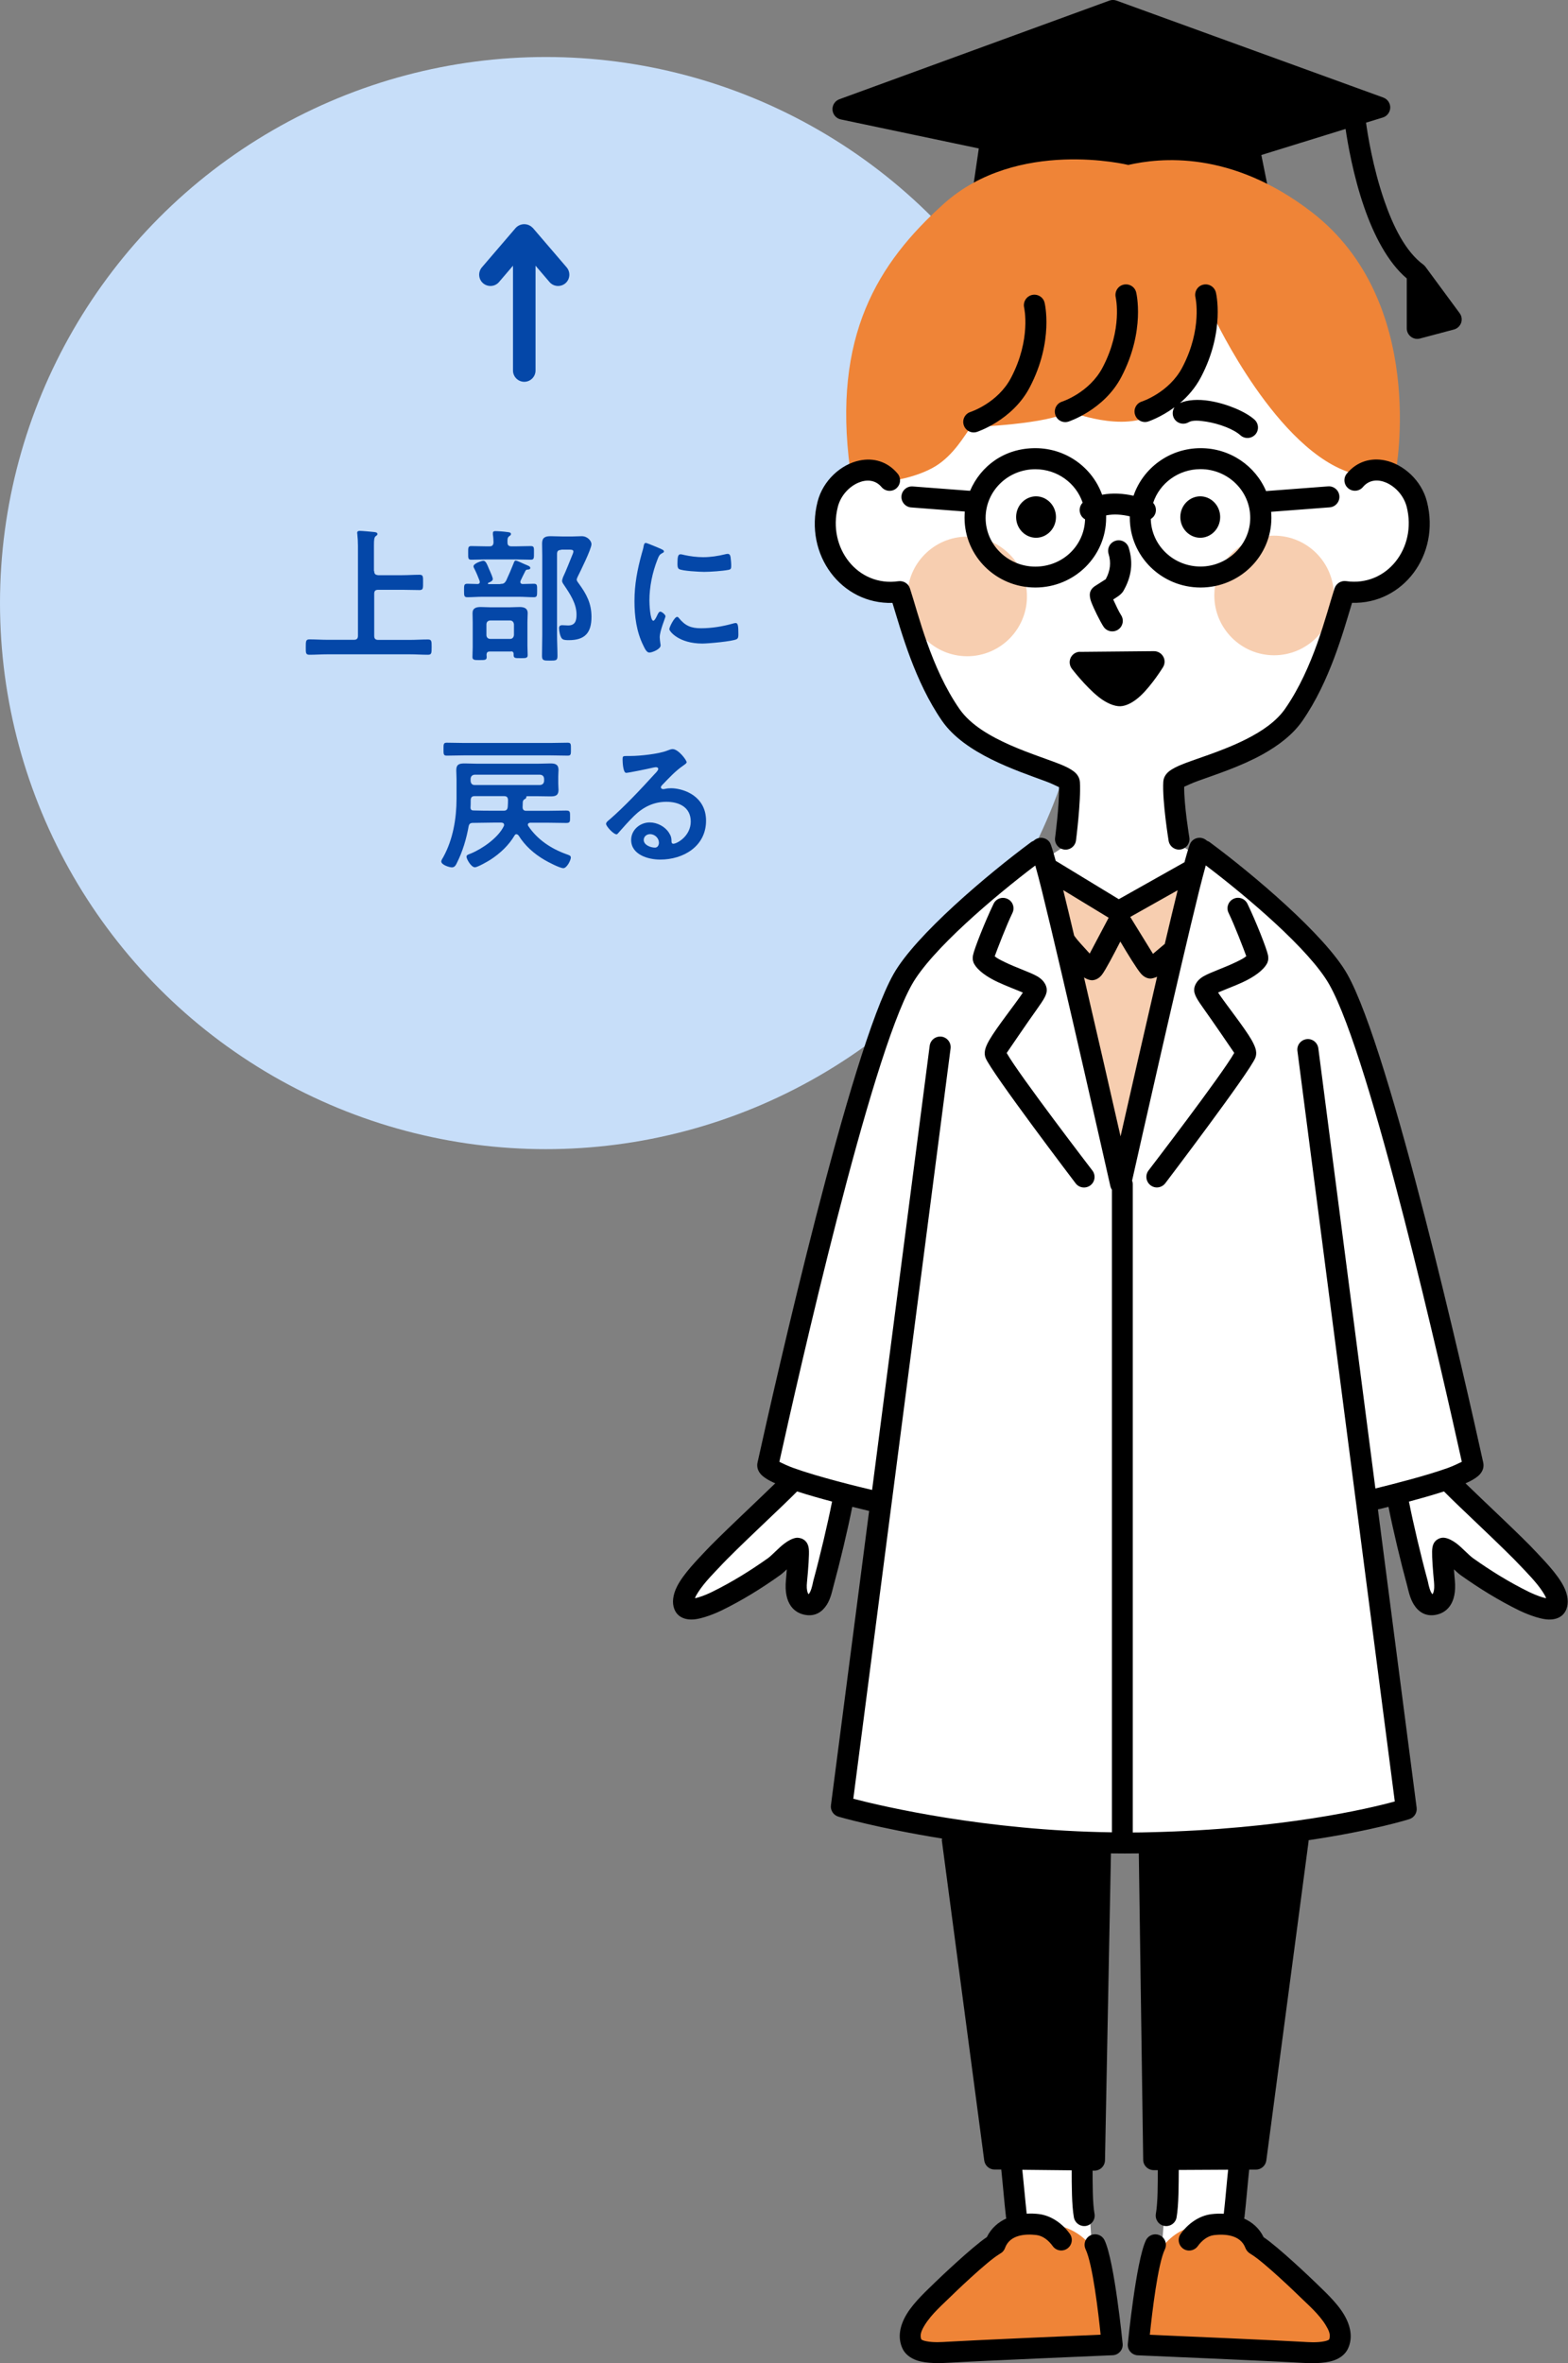<?xml version="1.0" encoding="UTF-8"?>
<svg id="_レイヤー_2" data-name="レイヤー 2" xmlns="http://www.w3.org/2000/svg" width="179.42" height="270.29" viewBox="0 0 179.42 270.29">
  <rect x="0" y="0" width="179.42" height="270.29" fill="#808080" stroke="none"/>
  <g id="_レイヤー_1-2" data-name="レイヤー 1">
    <circle cx="62.46" cy="68.98" r="62.46" fill="#c7def9"/>
    <g>
      <path d="M116.43,254.83l-.6-8.29,8.46.68.67,10.07-8.54-2.46h0ZM133.64,247.71l-.66,8.99,8.75-2.24.97-7.31-9.06.56h0ZM88.12,168.03l3.26.96s-11.08,10.88-13,13.44c-.49.65.72,2.27,1.48,1.96,2.18-.92,11.63-7.5,11.63-7.5,0,0-.68,5.02-.24,6.05.38.89,2.48,1.02,2.9.15.98-2.06,3-12.48,3-12.48l2.71.88-3.47,35.18s17.33,4.19,32.27,4.11c14.41-.08,32.01-3.72,32.01-3.72l-3.73-35.64,3.08-1.06s2.07,10.85,2.91,12.93c.27.66,1.87.22,2.09-.45.31-.94-.24-5.16-.24-5.16,0,0,9.97,5.79,12.22,6.49.75.23,1.14-2.49.64-3.09-2.11-2.51-12.03-11.89-12.03-11.89l3.18-1.84s-9.97-50.13-17.57-58.87c-3.76-4.32-15.91-11.66-15.91-11.66,0,0-.96-6.17-.5-7.48,0,0,12.18-3.84,13.79-7.59,1.61-3.75,5.02-11.69,5.41-13.16,0,0,7.57,0,8.93-7.74,0,0-.4-8.08-6.66-6.44,0,0-5.8-26.61-23.36-26.23-17.56.39-28.89,7.97-31.63,26.35,0,0-6.24-1.32-6.55,5.64-.3,6.96,6.63,8.02,8.93,8.22,0,0,3.74,14.86,8.95,16.91l10.16,4.46-.91,7.01s-10.36,6.53-14.32,10.51c-9.19,9.23-17.55,46.02-19.42,60.75h0Z" fill="#fff" fill-rule="evenodd"/>
      <path d="M153.97,14.75c.24,1.63.87,5.34,2.14,8.99,1.1,3.17,2.7,6.28,4.86,8.11v5.71c0,.37.17.72.47.95.3.23.68.31,1.04.21l3.88-1.03c.39-.1.69-.39.83-.76.13-.38.07-.79-.17-1.11l-3.87-5.25c-.05-.07-.11-.14-.17-.2h0s-.07-.06-.1-.09c-2.06-1.5-3.47-4.41-4.48-7.33-1.32-3.81-1.92-7.67-2.09-8.92l1.92-.59c.49-.15.83-.6.85-1.12.01-.52-.31-.98-.79-1.16L127.76.07c-.27-.1-.56-.1-.82,0l-30.89,11.28c-.5.18-.83.68-.79,1.22.04.54.43.98.95,1.09l15.79,3.32-1.14,7.81c-.05.35.05.7.28.96.23.26.56.42.91.42h32.51c.36,0,.7-.16.93-.44.23-.28.32-.65.25-1l-1.41-7,9.63-2.98h0Z" fill-rule="evenodd"/>
      <path d="M129.12,18.87s-12.69-3.13-21.13,4.44c-7.55,6.78-12.75,15.11-10.72,30.36,0,0,3.01-1.69,4.64,1.35,0,0,3.02-.39,5.16-1.71,2.08-1.29,3.28-3.49,4.02-4.45,0,0,9.09-.33,11.23-1.82,0,0,6.27,2.55,9.94.21,3.67-2.34,7.04-8.35,6.68-10.92,0,0,7.21,15.37,15.89,17.83l4.89-.28s3.66-19.36-9.6-29.6c-9.31-7.19-17.48-6.21-20.99-5.42h0Z" fill="#ef8437" fill-rule="evenodd"/>
      <path d="M118.75,254.45s-5.39,1.05-13.74,11.11c-1.77,2.14-.77,2.91,1.41,3,7.09.27,20.17-.5,20.17-.5,0,0,1.19-5.15-.99-9.88-1.69-3.67-5.56-4.01-6.85-3.72h0Z" fill="#ef8437" fill-rule="evenodd"/>
      <path d="M139.19,254.45s5.39,1.05,13.74,11.11c1.77,2.14.77,2.91-1.41,3-7.09.27-20.17-.5-20.17-.5,0,0-1.19-5.15.99-9.88,1.69-3.67,5.56-4.01,6.85-3.72h0Z" fill="#ef8437" fill-rule="evenodd"/>
      <polygon points="128.16 132.93 119.76 99.53 128.38 103.37 136.15 99.89 128.16 132.93 128.16 132.93" fill="#f7ceb0" fill-rule="evenodd"/>
      <path d="M110.67,61.38c3.78,0,6.84,3.07,6.84,6.84s-3.07,6.84-6.84,6.84-6.84-3.07-6.84-6.84,3.07-6.84,6.84-6.84h0Z" fill="#f7ceb0" fill-rule="evenodd"/>
      <path d="M145.79,61.27c3.78,0,6.84,3.07,6.84,6.84s-3.07,6.84-6.84,6.84-6.84-3.07-6.84-6.84,3.07-6.84,6.84-6.84h0Z" fill="#f7ceb0" fill-rule="evenodd"/>
      <path d="M135.58,98.6s-.04.02-.06.03l-7.5,4.22-7.22-4.39c-.31-1.13-.54-1.85-.63-2.02-.32-.58-1.06-.78-1.64-.46-.1.06-.19.13-.27.2-.11.04-.21.09-.3.16-4.87,3.6-13.2,10.61-15.72,15.08-4.96,8.79-13.52,46.65-15.56,55.87-.08.38-.03.82.31,1.25.23.3.75.68,1.51,1.03.07.03.14.06.21.09-2.15,2.1-6.56,6.2-8.12,7.89-.68.74-2.37,2.42-3.12,3.91-.48.95-.59,1.87-.31,2.58.3.79,1.02,1.22,2.04,1.2,1.16-.03,2.9-.81,3.35-1.03,2.34-1.14,4.61-2.54,6.72-4.05.21-.15.48-.39.76-.66-.03.42-.06.85-.1,1.23-.26,2.73.97,3.79,2.27,3.99,1.1.17,1.88-.35,2.4-1.16.48-.74.67-1.79.76-2.1.77-2.82,1.65-6.52,2.16-9.11.89.22,1.59.39,1.93.47l-4.37,33.66c-.08.59.29,1.14.86,1.31,0,0,4.57,1.33,11.85,2.5-.02.12-.03.25,0,.37l4.83,36.45c.08.59.58,1.04,1.18,1.04h.77c.18,1.68.36,3.9.54,5.42,0,.06.02.13.04.18-.92.42-1.73,1.1-2.23,2.13-1.65,1.09-5.5,4.76-5.92,5.17-.8.8-2.36,2.17-3.26,3.65-.78,1.3-1.06,2.67-.47,3.93.29.62.87,1.08,1.64,1.35,1.15.39,2.83.32,3.62.27,3.69-.22,18.78-.86,18.78-.86.33-.01.64-.16.86-.41.22-.25.32-.57.29-.9,0,0-.93-9.46-2.07-11.84-.29-.6-1-.85-1.6-.57-.6.29-.85,1-.57,1.6.81,1.7,1.46,7.25,1.72,9.77-3.72.16-14.51.63-17.56.81-.52.03-1.55.11-2.39-.06-.16-.03-.31-.07-.44-.13-.04-.02-.1-.06-.12-.07-.23-.53.04-1.08.37-1.63.79-1.3,2.19-2.49,2.89-3.19.4-.4,4.22-4.08,5.64-4.93.04-.03.08-.05.12-.08.25-.13.45-.35.55-.64.57-1.55,2.38-1.62,3.59-1.48.76.09,1.41.63,1.87,1.27.39.54,1.14.66,1.68.27s.66-1.14.27-1.68c-.85-1.19-2.14-2.09-3.55-2.26-.43-.05-.9-.07-1.38-.04-.16-1.42-.33-3.42-.5-5.02l5.65.06c0,1.65,0,3.98.25,5.38.12.65.74,1.09,1.39.98.65-.12,1.09-.74.97-1.39-.23-1.28-.21-3.39-.22-4.93h.2c.66,0,1.2-.52,1.22-1.18l.68-35.11h.05c1.02.01,2.04.02,3.06,0h.08s.5,35.04.5,35.04c0,.66.55,1.19,1.21,1.19h.46c0,1.55.01,3.69-.22,4.99-.11.65.32,1.28.98,1.39.65.11,1.28-.32,1.39-.98.25-1.41.24-3.77.25-5.42l5.65-.03c-.17,1.6-.33,3.61-.5,5.04-.48-.03-.95-.01-1.38.04-1.41.16-2.7,1.07-3.55,2.26-.39.54-.26,1.29.27,1.68s1.29.26,1.68-.27c.46-.64,1.12-1.18,1.87-1.27,1.21-.14,3.02-.06,3.59,1.48.11.28.31.5.55.64.04.03.08.06.12.08,1.42.85,5.24,4.53,5.64,4.93.71.7,2.11,1.89,2.89,3.19.33.55.6,1.1.37,1.63-.02.01-.08.05-.12.07-.13.06-.28.1-.44.13-.84.17-1.87.09-2.39.06-3.05-.18-13.84-.65-17.56-.81.26-2.52.91-8.08,1.72-9.77.29-.6.03-1.32-.57-1.6-.6-.29-1.32-.03-1.6.57-1.14,2.38-2.07,11.84-2.07,11.84-.03.33.07.65.29.9.22.25.53.4.86.41,0,0,15.09.64,18.78.86.79.05,2.47.12,3.62-.27.77-.26,1.35-.73,1.64-1.35.59-1.25.31-2.63-.47-3.93-.89-1.48-2.46-2.85-3.26-3.65-.42-.41-4.27-4.08-5.92-5.17-.5-1.04-1.31-1.72-2.23-2.13.02-.06.03-.12.04-.18.18-1.52.36-3.75.54-5.42h.77c.6,0,1.11-.45,1.19-1.05l4.83-36.45c0-.06.01-.12.01-.18,7.46-1.11,11.53-2.41,11.53-2.41.55-.18.9-.72.83-1.3l-4.43-34.12c.34-.08.75-.18,1.21-.3.51,2.59,1.39,6.29,2.16,9.11.08.31.28,1.36.76,2.1.52.81,1.31,1.33,2.4,1.16,1.3-.2,2.53-1.26,2.27-3.99-.04-.38-.07-.81-.1-1.23.29.27.55.51.76.66,2.12,1.51,4.39,2.91,6.72,4.05.45.22,2.19,1,3.35,1.03,1.02.03,1.74-.41,2.04-1.2.28-.72.17-1.63-.31-2.58-.75-1.49-2.44-3.17-3.12-3.91-1.55-1.69-5.97-5.79-8.12-7.89.07-.03.14-.06.21-.09.77-.35,1.28-.73,1.51-1.03.34-.43.39-.87.31-1.25-2.03-9.23-10.6-47.08-15.56-55.87-2.52-4.46-10.85-11.48-15.72-15.08-.1-.08-.21-.13-.33-.17-.07-.07-.16-.14-.26-.19-.58-.33-1.31-.12-1.64.46-.1.18-.34.95-.67,2.15h0ZM137.97,98.99c-.21.78-.49,1.8-.75,2.86-2.27,9.16-6.8,29.29-7.68,33.19.05.13.08.27.08.42v74.14c.65,0,1.3-.01,1.96-.03,15.16-.35,25.03-2.7,28.02-3.52l-11.14-85.84c-.09-.66.38-1.26,1.04-1.35.66-.09,1.26.38,1.35,1.04l6.53,50.35c1.92-.47,5.77-1.44,8.3-2.35.58-.21,1.21-.51,1.59-.7-2.23-10.08-10.37-46.09-15.16-54.58-2.25-3.99-9.41-10.05-14.13-13.63h0ZM118.45,99c-4.72,3.58-11.87,9.64-14.11,13.62-4.79,8.5-12.93,44.5-15.16,54.58.37.19,1.01.49,1.59.7,2.91,1.05,7.56,2.18,9.02,2.52l6.59-50.81c.09-.66.69-1.12,1.35-1.04.66.09,1.12.69,1.04,1.35l-11.13,85.82c3.39.88,15.1,3.64,29.59,3.84v-73.49c-.08-.12-.13-.25-.17-.39,0,0-5.33-23.68-7.85-33.86-.26-1.06-.53-2.08-.75-2.85h0ZM165.22,170.59c-1.27.41-2.69.81-4,1.16.5,2.54,1.38,6.26,2.15,9.08.05.19.13.75.36,1.25.04.08.12.2.16.26.06-.03.1-.11.13-.2.1-.29.11-.68.07-1.17-.13-1.35-.24-2.81-.22-3.51,0-.34.06-.59.1-.72.14-.42.41-.61.61-.72.25-.13.51-.17.78-.12.39.07.86.3,1.33.66.66.51,1.39,1.33,1.86,1.66,2.01,1.43,4.16,2.76,6.38,3.85.25.12.99.47,1.71.67.08.02.18.04.28.06-.09-.23-.23-.48-.39-.72-.75-1.15-1.94-2.32-2.46-2.88-1.76-1.91-7.2-6.93-8.84-8.61h0ZM91.21,170.59c-1.64,1.68-7.08,6.69-8.84,8.61-.52.56-1.71,1.72-2.46,2.88-.16.24-.3.48-.39.72.12-.02.25-.05.35-.08.7-.2,1.39-.53,1.63-.65,2.22-1.09,4.37-2.42,6.38-3.85.47-.34,1.2-1.16,1.86-1.66.47-.36.94-.59,1.33-.66.33-.06,1.36.05,1.48,1.28.06.59-.06,2.26-.21,3.79-.05.49-.03.88.07,1.17.03.09.07.17.13.2.04-.06.12-.18.16-.26.23-.49.31-1.06.36-1.25.77-2.82,1.65-6.54,2.15-9.08-1.31-.35-2.73-.75-4-1.16h0ZM142.6,109.37c-.27.24-.69.44-1.12.65-1.32.65-2.92,1.17-3.73,1.63-.92.52-1.16,1.25-1.1,1.73.02.16.09.41.24.7.17.33.5.82.91,1.39,1.03,1.44,2.97,4.28,3.43,4.96-1.4,2.49-9.81,13.45-9.81,13.45-.4.53-.3,1.28.23,1.69s1.28.3,1.69-.23c0,0,9.63-12.68,10.3-14.34.09-.22.14-.51.07-.87-.05-.28-.22-.69-.49-1.17-.84-1.46-2.91-4.04-3.84-5.43.05-.02.1-.05.15-.07.76-.33,1.75-.69,2.66-1.11,1.28-.59,2.36-1.35,2.79-2.15.07-.13.21-.45.11-.96-.15-.75-1.37-3.84-2.35-5.87-.29-.6-1.01-.85-1.6-.56-.6.29-.85,1.01-.56,1.6.72,1.49,1.69,4.04,2.03,4.96h0ZM117.04,113.54c-.93,1.39-3,3.97-3.84,5.43-.28.48-.44.89-.49,1.17-.07.36-.02.65.07.87.66,1.66,10.3,14.34,10.3,14.34.4.53,1.16.63,1.69.23.53-.4.63-1.16.23-1.69,0,0-8.41-10.96-9.81-13.45.47-.68,2.4-3.53,3.43-4.96.41-.58.74-1.06.91-1.39.16-.3.22-.54.24-.7.06-.48-.18-1.2-1.1-1.73-.8-.46-2.41-.98-3.73-1.63-.43-.21-.84-.41-1.12-.65.34-.92,1.31-3.47,2.03-4.96.29-.6.04-1.32-.56-1.6-.6-.29-1.32-.04-1.6.56-.98,2.03-2.2,5.12-2.35,5.87-.1.5.04.83.11.96.43.81,1.51,1.56,2.79,2.15.91.42,1.91.79,2.66,1.11.05.02.1.04.15.07h0ZM128.19,107.7c-.74,1.45-1.68,3.24-2.1,3.79-.43.56-.94.63-1.14.63-.2,0-.53-.08-.91-.32,1.5,6.43,3.12,13.52,4.18,18.18,1.06-4.68,2.68-11.8,4.18-18.26-.31.14-.58.2-.75.21-.19,0-.66-.06-1.1-.57-.46-.53-1.52-2.25-2.35-3.66h0ZM134.75,101.83l-5.42,3.05,2.6,4.22,1.34-1.13-.03.06.04-.06c.54-2.28,1.04-4.38,1.47-6.13h0ZM121.66,101.81c.37,1.51.8,3.28,1.25,5.2.05.06.1.13.15.21.09.16.98,1.15,1.63,1.85l2.17-4.1-5.2-3.16h0ZM121.18,90.02c.04,2.15-.45,5.8-.45,5.8-.09.66.38,1.26,1.04,1.35.66.09,1.26-.38,1.35-1.03,0,0,.58-4.48.45-6.68-.02-.32-.14-.65-.42-.97-.24-.27-.72-.59-1.4-.89-1.35-.6-3.77-1.32-6.19-2.39-2.22-.99-4.49-2.27-5.78-4.13-3.27-4.73-4.67-10.75-5.66-13.78-.18-.56-.74-.9-1.32-.82-4.64.67-8.13-3.79-6.93-8.51.32-1.26,1.27-2.3,2.35-2.76.91-.39,1.94-.35,2.65.5.43.51,1.19.58,1.69.15.51-.43.57-1.19.15-1.69-1.19-1.42-2.79-1.82-4.35-1.5-2.13.43-4.2,2.3-4.81,4.72-1.55,6.09,2.75,11.74,8.57,11.57,1.03,3.36,2.56,8.99,5.68,13.5,2.6,3.75,8.49,5.66,11.84,6.9.58.21,1.22.52,1.53.67h0ZM135.5,89.99c.32-.15.97-.45,1.56-.66,1.98-.72,4.88-1.64,7.42-3.05,1.82-1.01,3.47-2.27,4.55-3.83,3.13-4.51,4.66-10.14,5.68-13.5,5.82.17,10.12-5.48,8.57-11.57-.61-2.42-2.69-4.29-4.81-4.72-1.57-.32-3.17.09-4.35,1.5-.43.51-.36,1.27.15,1.69.51.43,1.27.36,1.69-.15.71-.85,1.74-.89,2.65-.5,1.08.47,2.02,1.5,2.35,2.76,1.2,4.72-2.28,9.18-6.93,8.51-.58-.08-1.13.26-1.32.82-.98,3.03-2.38,9.06-5.66,13.78-1.02,1.47-2.67,2.57-4.42,3.46-2.88,1.46-6.04,2.32-7.68,3.03-.69.3-1.17.61-1.41.88-.29.32-.41.66-.43.98-.13,2.21.61,6.75.61,6.75.11.65.73,1.1,1.38.99.66-.11,1.1-.73.99-1.38,0,0-.61-3.66-.59-5.8h0ZM123.59,74.55c-.45,0-.87.26-1.07.67-.2.41-.15.89.12,1.26,0,0,1.55,2.03,3.07,3.24.87.69,1.79,1.08,2.48,1.06.69-.02,1.53-.46,2.31-1.19,1.33-1.24,2.58-3.28,2.58-3.28.23-.37.24-.84.02-1.22-.22-.38-.62-.61-1.06-.61l-8.46.08h0ZM126.54,66.24c-.26.16-1.1.7-1.27.81-.51.34-.55.78-.56.85-.02.13-.02.48.15.93.27.74,1.04,2.29,1.42,2.86.37.55,1.12.69,1.67.32.55-.37.69-1.12.32-1.67-.21-.31-.61-1.16-.89-1.77.25-.16.5-.32.65-.43.28-.21.43-.41.5-.52.94-1.62,1.16-3.22.63-4.96-.19-.64-.86-1-1.5-.81-.64.19-1,.86-.81,1.5.31,1.01.19,1.95-.32,2.89h0ZM129.69,56.7c-1.19-.26-2.39-.34-3.58-.11-1.11-3.1-4.11-5.33-7.64-5.33s-6.24,2.02-7.47,4.88l-6.56-.5c-.66-.05-1.24.45-1.29,1.11-.05.66.45,1.24,1.11,1.29l6.14.47c-.02.24-.03.48-.03.72,0,4.39,3.62,7.97,8.1,7.97s8.1-3.58,8.1-7.97c0-.09,0-.19,0-.28.9-.18,1.81-.1,2.71.11,0,.06,0,.11,0,.17,0,4.39,3.62,7.97,8.1,7.97s8.1-3.58,8.1-7.97c0-.23-.01-.46-.03-.69l6.7-.51c.66-.05,1.16-.63,1.11-1.29-.05-.66-.63-1.16-1.29-1.11l-7.1.54c-1.22-2.88-4.11-4.91-7.48-4.91-3.57,0-6.6,2.28-7.68,5.43h0ZM131.68,59.38c.08,3.01,2.6,5.42,5.69,5.42s5.69-2.49,5.69-5.57-2.56-5.57-5.69-5.57c-2.53,0-4.69,1.62-5.42,3.86.29.32.4.78.25,1.21-.1.28-.28.49-.52.63h0ZM123.88,57.49c-.75-2.22-2.89-3.82-5.41-3.82-3.14,0-5.69,2.49-5.69,5.57s2.56,5.57,5.69,5.57,5.61-2.4,5.69-5.41c-.2-.11-.38-.28-.49-.51-.24-.47-.14-1.03.21-1.39h0ZM118.55,56.77c-1.23,0-2.28,1.04-2.28,2.37s1.05,2.37,2.28,2.37,2.28-1.04,2.28-2.37-1.05-2.37-2.28-2.37h0ZM137.34,56.77c-1.23,0-2.28,1.04-2.28,2.37s1.05,2.37,2.28,2.37,2.28-1.04,2.28-2.37-1.05-2.37-2.28-2.37h0ZM134.38,46.61c-.24.37-.26.86-.03,1.26.34.57,1.07.76,1.65.43.46-.27,1.23-.2,2.05-.07,1.48.24,3.12.86,3.89,1.56.49.44,1.25.4,1.7-.09.44-.49.4-1.25-.09-1.7-1.02-.92-3.16-1.82-5.12-2.14-1.33-.22-2.57-.13-3.41.24.88-.75,1.75-1.72,2.4-2.96,2.8-5.33,1.71-9.69,1.71-9.69-.16-.65-.81-1.04-1.45-.89-.65.15-1.04.8-.89,1.45,0,0,.82,3.59-1.5,8.01-1.52,2.9-4.64,3.91-4.64,3.91-.63.2-.98.88-.77,1.51.2.63.88.98,1.51.77,0,0,1.41-.46,2.98-1.61h0ZM117.19,35.2s.82,3.59-1.5,8.01c-1.52,2.9-4.64,3.91-4.64,3.91-.63.2-.98.88-.77,1.51.2.63.88.98,1.51.77,0,0,4.05-1.31,6.03-5.08,2.8-5.33,1.71-9.69,1.71-9.69-.15-.65-.8-1.04-1.45-.89-.65.16-1.04.81-.89,1.45h0ZM127.67,34.02s.82,3.59-1.5,8.01c-1.52,2.9-4.64,3.91-4.64,3.91-.63.2-.98.88-.77,1.51.2.63.88.98,1.51.77,0,0,4.05-1.31,6.03-5.08,2.8-5.33,1.71-9.69,1.71-9.69-.15-.65-.8-1.04-1.45-.89-.64.15-1.04.8-.89,1.45h0Z" fill-rule="evenodd"/>
    </g>
    <g>
      <path d="M42.82,65.33c0,.31.13.43.46.46h2.74c.66,0,1.32-.05,1.98-.05.43,0,.41.21.41.86,0,.69.02.89-.41.89-.66,0-1.32-.03-1.98-.03h-2.74c-.33,0-.46.13-.46.46v4.81c0,.31.13.46.46.46h3.6c.69,0,1.39-.05,2.08-.05.43,0,.43.2.43.84,0,.73,0,.91-.43.91-.69,0-1.39-.05-2.08-.05h-9.4c-.69,0-1.39.05-2.08.05-.43,0-.41-.23-.41-.88s0-.88.41-.88c.69,0,1.39.05,2.08.05h3.02c.33,0,.46-.15.46-.46v-10.29c0-.46-.03-.94-.07-1.31,0-.05-.02-.12-.02-.17,0-.2.15-.23.31-.23.23,0,1.32.1,1.6.13.13.02.41.03.41.23,0,.12-.07.15-.2.25-.18.13-.2.48-.2,1.01v2.97Z" fill="#0447a8"/>
      <path d="M57.25,66.79c.35,0,.48-.07.66-.36.33-.71.59-1.32.88-2.05.03-.12.1-.26.23-.26s.79.31.98.4c.36.15.68.25.68.43s-.15.18-.3.2c-.12,0-.18.03-.25.13-.2.38-.38.76-.56,1.14-.02.05-.03.1-.03.15,0,.15.12.23.25.23.43,0,.86-.03,1.29-.03.4,0,.38.18.38.78s0,.76-.38.76c-.56,0-1.14-.05-1.7-.05h-4.2c-.56,0-1.12.05-1.7.05-.38,0-.38-.17-.38-.76s-.02-.78.38-.78.79.03,1.19.03c.15-.02.23-.08.23-.23,0-.05-.02-.08-.02-.13-.17-.46-.36-.91-.58-1.35-.05-.1-.12-.21-.12-.31,0-.35.98-.64,1.12-.64.3,0,.43.41.69,1.02.02.03.03.08.07.15.12.26.33.76.33.92,0,.23-.33.36-.51.43-.03.02-.05.05-.05.08,0,.05.03.07.08.07h1.34ZM58.55,62.49h.54c.54,0,1.11-.03,1.65-.03.4,0,.36.2.36.78s.02.78-.36.78c-.56,0-1.11-.03-1.65-.03h-3.5c-.55,0-1.09.03-1.64.03-.4,0-.38-.15-.38-.78,0-.59-.02-.78.36-.78.56,0,1.11.03,1.65.03h.43c.31,0,.43-.12.46-.43,0-.3-.02-.61-.07-.91v-.17c0-.2.13-.23.28-.23.31,0,.99.05,1.31.1.18.02.48.03.48.23,0,.12-.1.18-.2.25-.21.15-.21.36-.2.73,0,.31.15.43.46.43ZM58.48,74.52h-2.43c-.28,0-.36.12-.38.36,0,.1.02.18.02.26,0,.36-.18.36-.84.36-.54,0-.79,0-.79-.35,0-.38.03-.76.03-1.14v-2.84c0-.35-.02-.68-.02-1.03,0-.59.41-.71.94-.71.35,0,.71.03,1.07.03h2.3c.35,0,.71-.03,1.06-.03.51,0,.94.12.94.71,0,.35-.03.68-.03,1.03v2.64c0,.35.03.89.03,1.12,0,.36-.23.35-.83.35-.69,0-.79,0-.78-.48,0-.21-.1-.3-.3-.3ZM58.35,73.08c.28,0,.43-.17.46-.45v-1.21c-.03-.28-.18-.45-.46-.45h-2.23c-.28,0-.46.17-.46.45v1.21c0,.28.18.45.46.45h2.23ZM64.2,62.9c-.31,0-.46.13-.46.45v9.27c0,.81.05,1.6.05,2.41,0,.53-.17.53-.89.53-.66,0-.88,0-.88-.53,0-.81.03-1.6.03-2.41v-9.04c0-.46-.02-.94-.02-1.42,0-.68.36-.83.97-.83.43,0,.88.03,1.32.03h1.21c.35,0,.69-.03,1.03-.03.69,0,1.12.56,1.12.91,0,.54-1.27,3.11-1.59,3.75-.03.1-.1.21-.1.31,0,.15.17.35.25.46.88,1.21,1.44,2.26,1.44,3.8,0,1.83-.76,2.66-2.59,2.66-.21,0-.6,0-.76-.15-.23-.21-.36-.89-.36-1.21,0-.25.12-.35.36-.35.23,0,.45.03.68.03.81,0,.96-.55.96-1.24,0-1.26-.74-2.36-1.42-3.37-.1-.15-.23-.31-.23-.5,0-.1.07-.3.1-.4.35-.73.81-1.93,1.14-2.73.03-.07.05-.17.05-.23,0-.2-.28-.2-.41-.2h-.99Z" fill="#0447a8"/>
      <path d="M75.64,62.8c.13.05.33.12.33.28,0,.1-.07.12-.23.21-.28.15-.35.3-.51.71-.58,1.47-.92,3.12-.92,4.69,0,.31.07,2.31.45,2.31.15,0,.38-.48.45-.64.1-.21.2-.4.35-.4.17,0,.59.35.59.53,0,.15-.66,1.65-.66,2.4,0,.17.05.55.07.69.02.08.03.18.03.25,0,.41-.94.81-1.29.81-.28,0-.48-.36-.69-.81-.78-1.57-1.01-3.34-1.01-5.07,0-1.93.33-3.62.84-5.47.08-.28.17-.55.21-.83.03-.15.07-.36.25-.36.13,0,1.52.59,1.75.69ZM77.69,70.7c.71.88,1.4,1.16,2.51,1.16,1.24,0,2.45-.2,3.64-.53.08-.03.25-.07.35-.07.26,0,.3.4.3,1.24,0,.2.02.5-.2.61-.46.25-3.26.5-3.92.5-2.68,0-3.78-1.39-3.78-1.65,0-.23.58-1.4.89-1.4.1,0,.17.08.21.15ZM78.29,63.48c.68.15,1.47.25,2.17.25.83,0,1.7-.13,2.51-.33.08-.02.2-.05.3-.05.23,0,.3.2.33.4.03.3.07.59.07.89,0,.35,0,.48-.31.54-.66.13-2.08.23-2.78.23-.51,0-2.54-.1-2.89-.33-.18-.12-.17-.46-.17-.64,0-.79.08-1.04.35-1.04.12,0,.3.05.43.08Z" fill="#0447a8"/>
      <path d="M59.11,95.41c-.12,0-.18.07-.23.15-.66,1.12-1.65,2.05-2.74,2.76-.31.2-1.49.88-1.8.88-.43,0-.96-.94-.96-1.21,0-.2.2-.25.46-.35,1.35-.55,3.19-1.83,3.82-3.17.02-.03.02-.07.02-.12,0-.2-.15-.25-.31-.26h-.96c-.71,0-1.42.03-2.13.03h-.15c-.4,0-.45.2-.5.36-.25,1.42-.68,2.89-1.34,4.2-.12.25-.25.53-.58.53-.28,0-1.22-.28-1.22-.69,0-.1.17-.4.23-.48,1.12-2.03,1.52-4.43,1.52-6.71v-2.21c0-.41-.03-.73-.03-1.01,0-.71.36-.79.98-.79.45,0,.91.03,1.35.03h7.04c.48,0,.94-.03,1.42-.03.56,0,.91.13.91.76,0,.18-.03.38-.03.74v.78c0,.35.03.56.03.73,0,.63-.31.76-.89.76-.48,0-.96-.02-1.44-.02h-1.27c-.07,0-.08.03-.08.1-.02.15-.08.17-.26.28-.12.1-.13.17-.15.3,0,.18-.02.38-.02.56,0,.3.13.43.43.43h2.35c.73,0,1.47-.03,2.2-.03.46,0,.45.15.45.71s.02.71-.45.71c-.73,0-1.47-.03-2.2-.03h-1.92c-.13.02-.26.07-.26.23,0,.05.02.1.05.15,1.04,1.55,2.59,2.58,4.33,3.21.36.13.54.17.54.4,0,.28-.45,1.21-.86,1.21s-1.8-.73-2.18-.96c-1.17-.69-2.21-1.6-2.94-2.78-.07-.07-.12-.13-.21-.13ZM53.13,86.4c-.68,0-1.34.03-2.02.03-.38,0-.36-.21-.36-.74s-.02-.74.36-.74c.68,0,1.34.03,2.02.03h9.82c.68,0,1.34-.03,2.02-.03.38,0,.36.2.36.74s.02.74-.36.74c-.68,0-1.34-.03-2.02-.03h-9.82ZM54.32,91.06c-.31,0-.43.12-.46.43,0,.3,0,.61-.02.91.02.23.13.3.35.3.74.02,1.49.03,2.21.03h1.22c.31,0,.45-.12.48-.45.02-.26.03-.53.03-.79-.02-.31-.15-.43-.46-.43h-3.35ZM61.8,89.79c.28-.03.43-.17.46-.46v-.26c-.03-.3-.18-.43-.46-.46h-7.49c-.28.03-.43.17-.46.46v.26c.03.3.18.46.46.46h7.49Z" fill="#0447a8"/>
      <path d="M78.55,87.21c0,.12-.18.21-.36.35-.93.64-1.62,1.41-2.4,2.21-.07.07-.17.18-.17.28,0,.13.13.21.28.21.07,0,.15-.02.21-.03.21-.05.46-.07.68-.07.66,0,1.44.2,2.03.5,1.29.66,1.97,1.77,1.97,3.21,0,2.93-2.59,4.45-5.25,4.45-1.37,0-3.32-.56-3.32-2.25,0-1.14,1.01-2,2.12-2,.86,0,1.74.46,2.2,1.17.25.38.3.63.3,1.06.02.12.07.21.2.21.43,0,2-.88,2-2.54s-1.36-2.26-2.79-2.26-2.64.58-3.7,1.62c-.64.63-1.24,1.31-1.83,1.98-.05.07-.1.12-.18.12-.35,0-1.19-.93-1.19-1.19,0-.2.25-.38.4-.5,1.7-1.47,3.62-3.52,5.14-5.19.13-.13.43-.43.43-.6,0-.15-.15-.2-.28-.2-.08,0-.3.05-.4.07-.4.1-2.73.58-2.99.58-.36,0-.41-1.24-.41-1.52,0-.38.02-.41.51-.41h.4c1.06,0,3.22-.23,4.18-.61.18-.07.45-.18.63-.18.66,0,1.62,1.26,1.62,1.54ZM74.37,95.41c-.36,0-.71.26-.71.66,0,.59.79.88,1.29.88.31,0,.45-.3.45-.56,0-.51-.45-.98-1.02-.98Z" fill="#0447a8"/>
    </g>
    <path d="M60.96,26.07c-.5-.54-1.34-.57-1.88-.07-.03.02-.05.05-.07.07l-3.87,4.51c-.46.54-.4,1.36.14,1.82.54.46,1.36.4,1.82-.14l1.6-1.87v11.99c0,.71.58,1.29,1.29,1.29s1.29-.58,1.29-1.29v-11.99l1.6,1.87c.46.54,1.28.6,1.82.14s.6-1.28.14-1.82l-3.87-4.51Z" fill="#0447a8"/>
  </g>
</svg>